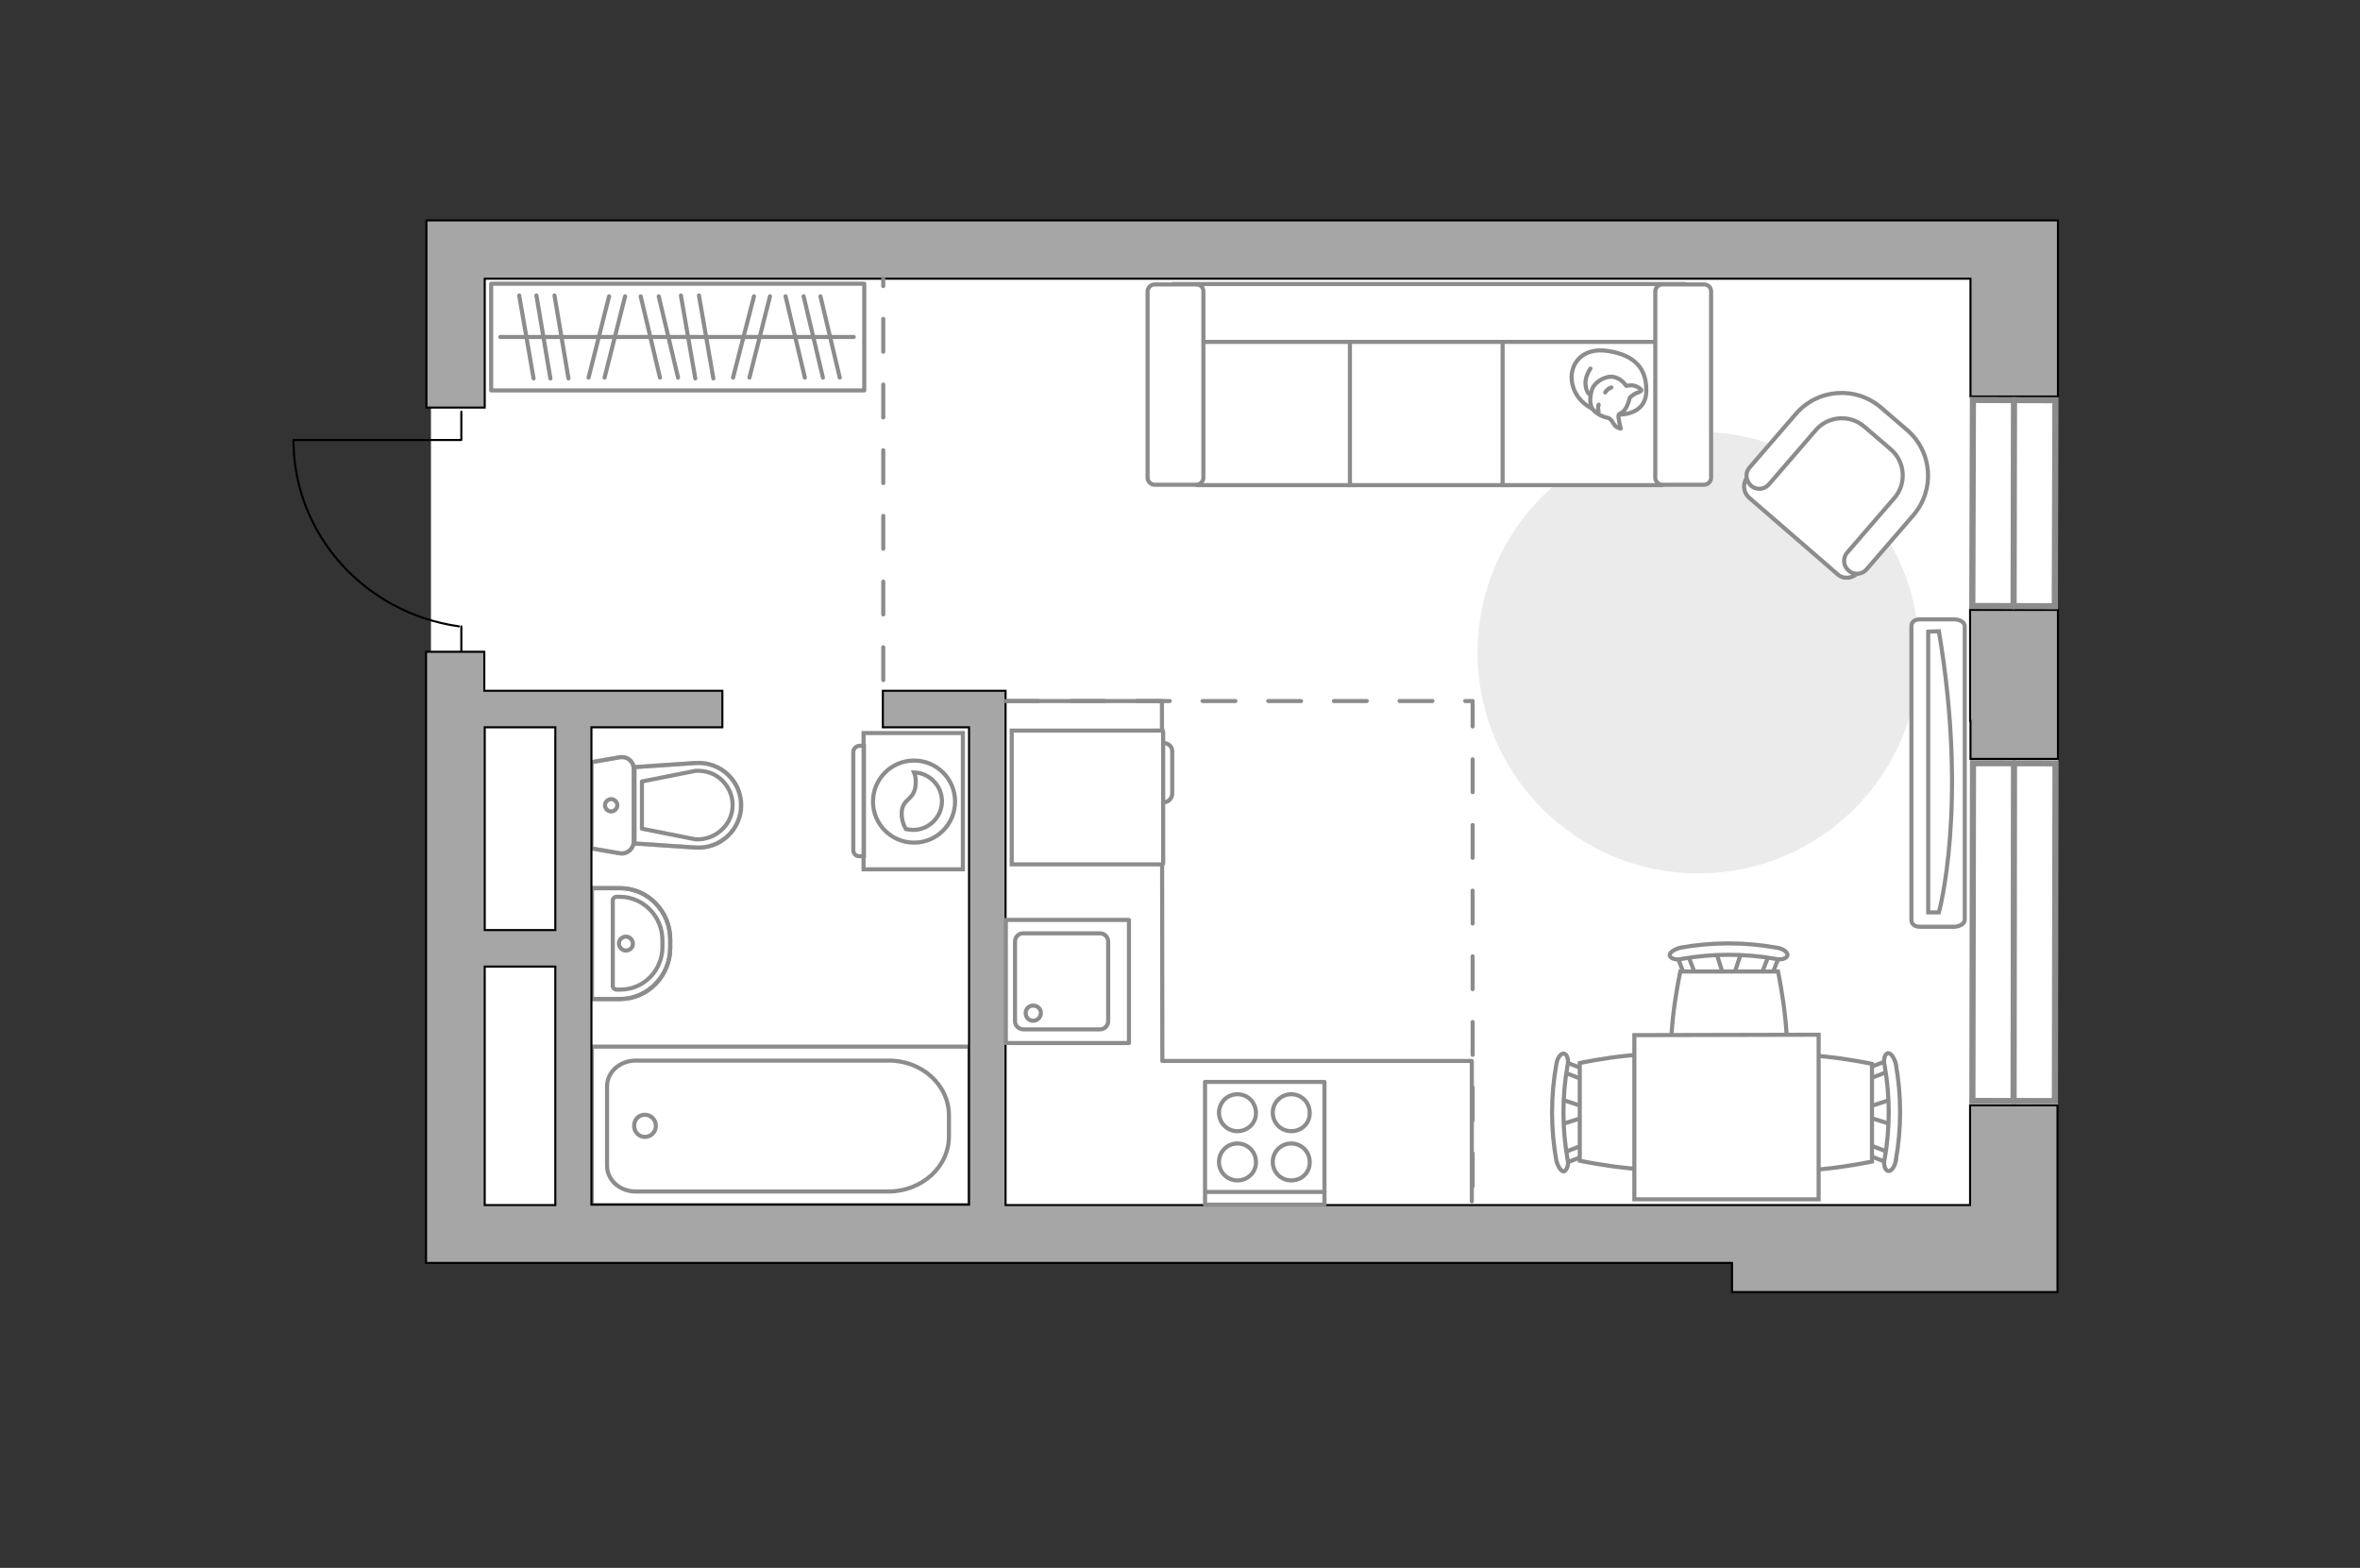 <?xml version="1.0" encoding="utf-8"?>
<!-- Generator: Adobe Illustrator 27.0.0, SVG Export Plug-In . SVG Version: 6.00 Build 0)  -->
<svg version="1.1" xmlns="http://www.w3.org/2000/svg" xmlns:xlink="http://www.w3.org/1999/xlink" x="0px" y="0px"
	 viewBox="0 0 575 382" style="enable-background:new 0 0 575 382;" xml:space="preserve">
<rect x="0" y="0" width="575" height="382" fill="#333333" stroke="none"/>
<style type="text/css">
	.st0{fill:#FFFFFF;}
	.st1{fill:#EBEBEB;}
	.st2{fill:#FFFFFF;stroke:#8C8C8C;stroke-miterlimit:10;}
	.st3{fill:#FFFFFF;stroke:#8C8C8C;stroke-linecap:round;stroke-linejoin:round;stroke-miterlimit:10;}
	.st4{fill:none;stroke:#8C8C8C;stroke-linecap:round;stroke-linejoin:round;stroke-miterlimit:10;}
	.st5{fill-rule:evenodd;clip-rule:evenodd;fill:#FFFFFF;fill-opacity:0.1;stroke:#8C8C8C;stroke-miterlimit:10;}
	.st6{fill:none;stroke:#000000;stroke-width:0.5;stroke-linecap:round;stroke-linejoin:round;stroke-miterlimit:10;}
	.st7{opacity:0.5;}
	.st8{fill:#A6A6A6;stroke:#000000;stroke-width:0.5;stroke-miterlimit:10;}
	.st9{fill:none;stroke:#8C8C8C;stroke-linecap:round;stroke-linejoin:round;stroke-miterlimit:10;stroke-dasharray:8;}
	.st10{fill:#FFFFFF;stroke:#8C8C8C;stroke-width:1.5;stroke-linecap:round;stroke-miterlimit:10;}
</style>
<g id="bg_1_">
	<polygon class="st0" points="105,53.7 105,307.7 422.1,307.7 422.1,314.9 501.4,314.9 501.4,307.7 501.4,170.8 501.4,53.7 	"/>
</g>
<g id="furniture_1_">
	<path id="Vector_51_00000076562630549494907420000016755370028047624116_" class="st1" d="M413.8,212.8
		c-29.7,0-53.8-24.1-53.8-53.8c0-29.7,24.1-53.8,53.8-53.8c29.7,0,53.8,24.1,53.8,53.8C467.6,188.7,443.5,212.8,413.8,212.8z"/>
	<g>
		<path id="Vector_90_00000002348367505922401860000003969450492559771034_" class="st2" d="M478.7,224.1c0,0.9-1.2,1.7-2.7,1.7
			h-8.2c-1.5,0-2.1-0.8-2.1-1.7v-71.5c0-0.9,0.6-1.7,2.1-1.7h8.2c1.5,0,2.7,0.7,2.7,1.7V224.1z"/>
		<path id="Vector_91_00000146499749900433887570000017410477622772363934_" class="st2" d="M469.8,153.9v68.4l2.6,0
			c0,0,7.2-25.9,0-68.5L469.8,153.9z"/>
	</g>
	<g>
		<path id="Vector_54_00000103965550271456328860000010698399547724496300_" class="st2" d="M291.8,69.3h38.6v48.9h-38.6V69.3z"/>
		<path id="Vector_55_00000167354847994394135560000018075065933087994301_" class="st2" d="M328.9,69.3h38.6v48.9h-38.6V69.3z"/>
		<path id="Vector_56_00000151533958785088160860000001396389171337464762_" class="st2" d="M366.1,69.3h38.6v48.9h-38.6V69.3z"/>
		<path id="Vector_57_00000109000350530083482080000006048310852700627876_" class="st2" d="M289.8,83.3l-3.6-14.1h124v14.1H289.8z"
			/>
		<path id="Vector_58_00000134228114014216450140000006231952064377874862_" class="st2" d="M293.2,71v45.4c0,0.9-0.8,1.7-1.7,1.7
			h-10.2c-0.9,0-1.7-0.8-1.7-1.7V71c0-0.9,0.8-1.7,1.7-1.7h10.2C292.5,69.3,293.2,70,293.2,71z"/>
		<path id="Vector_59_00000168109840010846314880000001733968981597176979_" class="st2" d="M416.9,71v45.4c0,0.9-0.8,1.7-1.7,1.7
			H405c-0.9,0-1.7-0.8-1.7-1.7V71c0-0.9,0.8-1.7,1.7-1.7h10.2C416.1,69.3,416.9,70,416.9,71z"/>
		<g>
			<path class="st3" d="M394.6,101c0,0,6.3,0.2,6.5-5.5c0.2-5.7-2.8-9-9.4-10c-6.6-1-9.6,3.7-8.6,8.1C384.1,98,388.3,101,394.6,101z
				"/>
			<path class="st3" d="M397.1,96.9c0,0,0.7-0.8,1.8-1.2c1.2-0.4,1-0.7,1-0.7s-1.1-1.3-2.8-1.1c-0.9,0.1-0.9,0.1-0.9,0.1
				s-1.1-1.9-3.3-2.2c-2.2-0.2-4.6,1.6-5,3.1c-0.5,1.4-0.7,3.5,0.1,4.7c0.8,1.2,2.6,2,3.7,2.2c1.1,0.2,1.3,1.8,2.3,2.3
				c1,0.5,0.9,0.3,0.9,0.3s-0.8-2.9-0.5-3.4C394.8,100.5,396.1,100.8,397.1,96.9z"/>
			<path class="st3" d="M391.1,95.6c0,0,0.4-0.8,1.5-1.2"/>
			<path class="st3" d="M389.5,98.6c0,0-0.3,0.9,0,1.6"/>
			<path class="st4" d="M387.5,96.2c0,0-1-0.3-1.2-2.5c-0.2-1.9,1.2-3.9,1.2-3.9"/>
		</g>
	</g>
	<g>
		<g id="Group_6_00000080885437285201105950000015050502621370380220_">
			<g id="Group_7_00000049191203283470759070000011160831042679491734_">
				<path id="Vector_15_00000121964697274148237020000008335846154837814176_" class="st2" d="M424.3,231.9l-2.2,6.7h-1.9l-2.1-6.7
					H424.3z"/>
			</g>
			<g id="Group_8_00000034074639696610839220000015413478341356866746_">
				<path id="Vector_16_00000077304998125242187990000004175090981671769018_" class="st2" d="M430.2,238.2
					c-0.7-0.1-1.2-0.6-0.9-1.2l2.1-5.4c0.1-0.4,0.8-0.7,1.5-0.6c0.7,0.1,1.2,0.6,0.9,1.2l-2.1,5.4c0,0.3-0.6,0.7-1.2,0.7
					C430.5,238.3,430.4,238.3,430.2,238.2z"/>
			</g>
			<g id="Group_9_00000164514012056499012620000003976739675388375738_">
				<path id="Vector_17_00000049203968080117469530000018237349312900170927_" class="st2" d="M410.5,237.8l-2.1-5.4
					c-0.2-0.6,0.2-1.1,0.9-1.2c0.7-0.2,1.4,0,1.6,0.6l2.1,5.4c0.2,0.6-0.2,1.1-0.9,1.2c-0.1,0-0.2,0-0.4,0
					C411.2,238.3,410.8,238,410.5,237.8z"/>
			</g>
			<path id="Vector_18_00000083078358116189590770000015287928343846247316_" class="st2" d="M409.4,236.7h23.8c0,0,4.9,22.8,0,27.7
				c-4.2,4.2-19.5,4.2-23.8,0C404.4,259.5,409.4,236.7,409.4,236.7z"/>
			<path id="Vector_19_00000012452772677409196740000004366005720639132590_" class="st2" d="M406.8,232.8c-0.1-0.7,1.1-1.5,2.6-1.9
				c7.7-1.4,15.8-1.4,23.5,0c1.6,0.2,2.8,1.2,2.6,1.9c-0.2,0.7-1.5,1.2-3,0.8c-7.5-1.3-15.1-1.3-22.6,0
				C408.4,234,407.1,233.6,406.8,232.8z"/>
		</g>
		<g id="Group_6_00000110472003318566888780000000343954597119876535_">
			<g id="Group_7_00000154395002668143051580000009099127738581482167_">
				<path id="Vector_15_00000008125221548446421530000006979392704450951606_" class="st2" d="M380.2,267.8l6.7,2.2v1.9l-6.7,2.1
					V267.8z"/>
			</g>
			<g id="Group_8_00000096046608239185502020000008647198421439732119_">
				<path id="Vector_16_00000018209052289042743070000012801130353970444705_" class="st2" d="M386.5,262c-0.1,0.7-0.6,1.2-1.2,0.9
					l-5.4-2.1c-0.4-0.1-0.7-0.8-0.6-1.5c0.1-0.7,0.6-1.2,1.2-0.9l5.4,2.1c0.3,0,0.7,0.6,0.7,1.2C386.6,261.6,386.6,261.7,386.5,262z
					"/>
			</g>
			<g id="Group_9_00000042703210298003871060000003719737035624593559_">
				<path id="Vector_17_00000011746113293969577930000005181591165490625669_" class="st2" d="M386,281.6l-5.4,2.1
					c-0.6,0.2-1.1-0.2-1.2-0.9c-0.2-0.7,0-1.4,0.6-1.6l5.4-2.1c0.6-0.2,1.1,0.2,1.2,0.9c0,0.1,0,0.2,0,0.4
					C386.6,280.9,386.2,281.4,386,281.6z"/>
			</g>
			<path id="Vector_18_00000183226329838556466690000016159927788668019869_" class="st2" d="M384.9,282.8V259c0,0,22.8-4.9,27.7,0
				c4.2,4.2,4.2,19.5,0,23.8C407.8,287.7,384.9,282.8,384.9,282.8z"/>
			<path id="Vector_19_00000160184879121069977770000005285391317319861387_" class="st2" d="M381.1,285.4c-0.7,0.1-1.5-1.1-1.9-2.6
				c-1.4-7.7-1.4-15.8,0-23.5c0.2-1.6,1.2-2.8,1.9-2.6c0.7,0.2,1.2,1.5,0.8,3c-1.3,7.5-1.3,15.1,0,22.6
				C382.3,283.7,381.8,285,381.1,285.4z"/>
		</g>
		<g id="Group_14_00000026879853097420941890000007356598037326321037_">
			<g id="Group_15_00000023985344964491631670000011206065580028765087_">
				<path id="Vector_25_00000133517293618475200730000011324625913432022708_" class="st2" d="M461,274l-6.7-2.1v-1.9l6.7-2.2V274z"
					/>
			</g>
			<g id="Group_16_00000073684974338774706830000015532554008905681061_">
				<path id="Vector_26_00000098919973641161150400000007611409600600088255_" class="st2" d="M454.7,280c0.1-0.7,0.6-1.2,1.2-0.9
					l5.4,2.1c0.4,0.1,0.7,0.8,0.6,1.5c-0.1,0.7-0.6,1.2-1.2,0.9l-5.4-2.1c-0.4,0-0.7-0.6-0.7-1.2C454.6,280.2,454.6,280.1,454.7,280
					z"/>
			</g>
			<g id="Group_17_00000147212361492031403370000007987688355000036262_">
				<path id="Vector_27_00000121272334407822073700000014273570314963822261_" class="st2" d="M455.2,260.2l5.4-2.1
					c0.6-0.2,1.1,0.2,1.2,0.9c0.2,0.7,0,1.4-0.6,1.6l-5.4,2.1c-0.6,0.2-1.1-0.2-1.2-0.9c0-0.1,0-0.2,0-0.4
					C454.6,260.9,454.7,260.5,455.2,260.2z"/>
			</g>
			<path id="Vector_28_00000041978427718753764880000010836321169148895152_" class="st2" d="M456.1,259.2v23.8c0,0-22.8,4.9-27.7,0
				c-4.2-4.2-4.2-19.5,0-23.8C433.3,254.3,456.1,259.2,456.1,259.2z"/>
			<path id="Vector_29_00000152977926723298958260000003861978036414393016_" class="st2" d="M460,256.6c0.7-0.1,1.5,1.1,1.9,2.6
				c1.4,7.7,1.4,15.8,0,23.5c-0.2,1.6-1.2,2.8-1.9,2.6c-0.7-0.2-1.2-1.5-0.8-3c1.3-7.5,1.3-15.1,0-22.6
				C458.8,258.2,459.2,256.7,460,256.6z"/>
		</g>
		<path id="Vector_35_00000085227013459246468470000016111210538614963614_" class="st2" d="M398.2,252.2l44.9-0.1v7.7v32.4h-44.9
			V252.2L398.2,252.2z"/>
	</g>
	<g>
		<g>
			<path class="st2" d="M210.4,211.8v-33.2h24.2v33.2H210.4z"/>
			<path class="st5" d="M207.9,207.1v-23.8c0-0.9,0.7-1.6,1.6-1.6h1v26.9h-1C208.6,208.7,207.9,208,207.9,207.1z"/>
		</g>
		<g>
			<circle class="st2" cx="222.7" cy="195.3" r="10"/>
			<path class="st2" d="M219.7,197.9c0.2-3.5,3.1-2.8,3.4-6.8c0.1-1.3-0.1-2.2-0.4-2.9c3.7,0.1,6.8,3.2,6.8,7c0,3.8-3.1,7-7,7
				c-0.6,0-1.2-0.1-1.8-0.2C220.2,201.1,219.6,199.7,219.7,197.9z"/>
		</g>
	</g>
	<g>
		
			<rect x="119.7" y="69.1" transform="matrix(-1 2.056387e-11 -2.056387e-11 -1 330.271 164.224)" class="st4" width="90.9" height="26"/>
		<line class="st4" x1="173.8" y1="92.2" x2="170.3" y2="72"/>
		<line class="st4" x1="169.4" y1="92.2" x2="165.9" y2="72"/>
		<line class="st4" x1="182.6" y1="92" x2="187.6" y2="72.2"/>
		<line class="st4" x1="178.6" y1="92" x2="183.7" y2="72.2"/>
		<line class="st4" x1="196.1" y1="92" x2="191.4" y2="72.2"/>
		<line class="st4" x1="204.6" y1="92" x2="199.9" y2="72.2"/>
		<line class="st4" x1="200.5" y1="92" x2="195.8" y2="72.2"/>
		<line class="st4" x1="138.5" y1="92.2" x2="135.1" y2="72"/>
		<line class="st4" x1="134.1" y1="92.2" x2="130.7" y2="72"/>
		<line class="st4" x1="130" y1="92.2" x2="126.5" y2="72"/>
		<line class="st4" x1="147.3" y1="92" x2="152.3" y2="72.2"/>
		<line class="st4" x1="143.4" y1="92" x2="148.4" y2="72.2"/>
		<line class="st4" x1="160.8" y1="92" x2="156.1" y2="72.2"/>
		<line class="st4" x1="165.2" y1="92" x2="160.5" y2="72.2"/>
		<line class="st4" x1="208" y1="82.1" x2="121.9" y2="82.1"/>
	</g>
	<path id="Vector_148_00000115497173515978326990000009142951897648789145_" class="st4" d="M245.2,170.8l37.9,0l0.1,87.7h75.4v34.2
		"/>
	<g>
		<path id="Vector_8_00000183224812633286985070000017410484564468405435_" class="st2" d="M283.4,178.3v32.1c0,0.1-0.1,0.2-0.2,0.2
			h-36.7V178h36.7C283.2,178.1,283.4,178.1,283.4,178.3z"/>
		<path id="Vector_9_00000150784389325920044590000006876481011919623093_" class="st2" d="M283.4,195.5V181c1.2,0,2.2,0.9,2.2,1.9
			v10.6C285.5,194.6,284.6,195.5,283.4,195.5z"/>
	</g>
	<g>
		<path id="Vector_37_00000060000611726739283770000002669996250484164025_" class="st2" d="M426.1,121.2l21.6,18.7
			c1.4,1.3,3.7,1.1,5-0.4l13-14.9c4.7-5.4,4.1-13.7-1.3-18.4l-7.2-6.2c-5.4-4.7-13.7-4.1-18.4,1.3l-13,14.9
			C424.5,117.7,424.7,119.9,426.1,121.2z"/>
		<path id="Vector_38_00000009548615842524129180000006211118308323430332_" class="st2" d="M426.6,118.3c1.3,1.2,3.3,1,4.4-0.3
			l11.4-13.2c3-3.5,8.4-3.9,11.9-0.8l6.4,5.5c3.5,3,3.9,8.4,0.8,11.9l-11.4,13.2c-1.2,1.3-1,3.3,0.3,4.4c1.3,1.2,3.3,1,4.4-0.3
			l11.4-13.2c5.3-6.2,4.6-15.4-1.5-20.7l-6.4-5.5c-6.2-5.3-15.4-4.6-20.7,1.5l-11.4,13.2C425.2,115.2,425.3,117.1,426.6,118.3z"/>
	</g>
</g>
<g id="plan">
	<g>
		<polyline class="st6" points="71.6,107.2 112.4,107.2 112.4,100.3 		"/>
		<line class="st6" x1="112.4" y1="158.9" x2="112.4" y2="152.6"/>
		<path class="st6" d="M111.8,152.6c-22.8-3.2-40.3-22.3-40.3-45.4"/>
	</g>
	<g>
		<g class="st7">
			<path class="st4" d="M154.4,205l0-17.7c0-1.8-1.6-3.1-3.4-2.8l-6.9,1.2l0,21l6.9,1.2C152.8,208.2,154.4,206.8,154.4,205z"/>
			<path class="st4" d="M154.5,186.9l0,18.6l14.9,1c6,0.4,11.1-4.3,11.1-10.3c0-6-5.1-10.7-11.1-10.3L154.5,186.9z"/>
		</g>
		<g>
			<path class="st4" d="M154.4,205l0-17.7c0-1.8-1.6-3.1-3.4-2.8l-6.9,1.2l0,21l6.9,1.2C152.8,208.2,154.4,206.8,154.4,205z"/>
			<path class="st4" d="M180.6,196.2L180.6,196.2c0-6-5.1-10.7-11.1-10.3l-14.9,1l0,18.6l14.9,1
				C175.5,206.9,180.6,202.1,180.6,196.2z"/>
			<path class="st4" d="M156.4,190.4l13.1-2.6c2.4-0.1,4.6,0.6,6.3,2.2c1.7,1.6,2.7,3.8,2.7,6.1c0,2.3-0.9,4.5-2.7,6.1
				c-1.7,1.6-4,2.4-6.3,2.3l-13.1-2.6L156.4,190.4z"/>
			<path class="st4" d="M148.9,197.7c-0.8,0-1.5-0.7-1.5-1.5c0-0.8,0.7-1.5,1.5-1.5c0.8,0,1.5,0.7,1.5,1.5
				C150.4,197,149.7,197.7,148.9,197.7z"/>
		</g>
	</g>
	<g>
		<polyline class="st4" points="236.2,293.6 144.2,293.6 144.2,255 236.2,255 236.2,293.6 		"/>
		<path class="st4" d="M231.2,271.7v5.2c0,7.4-6.6,13.4-14.8,13.4l-61.5,0c-3.9,0-7-2.8-7-6.3l0-19.3c0-3.5,3.1-6.3,7-6.3l61.5,0
			C224.5,258.3,231.2,264.3,231.2,271.7z"/>
		<path class="st4" d="M157.1,271.6c1.5,0,2.7,1.2,2.7,2.7c0,1.5-1.2,2.7-2.7,2.7c-1.4,0-2.6-1.2-2.6-2.7
			C154.5,272.8,155.6,271.6,157.1,271.6z"/>
	</g>
	<g>
		<path class="st4" d="M163.3,228.9l0,2c0,6.9-5.5,12.5-12.2,12.5l-6.9,0l0-27l6.9,0C157.8,216.4,163.3,222,163.3,228.9z"/>
		<g>
			<path class="st4" d="M161.4,229.1v1.6c0,5.8-4.6,10.4-10.2,10.4h-1c-0.5,0-0.9-0.4-0.9-0.9l0-20.8c0-0.5,0.4-0.9,0.9-0.9h1
				C156.8,218.6,161.4,223.3,161.4,229.1z"/>
			<path class="st4" d="M152.5,228.2c0.9,0,1.7,0.8,1.7,1.7c0,1-0.8,1.7-1.7,1.7c-0.9,0-1.7-0.8-1.7-1.7
				C150.8,228.9,151.6,228.2,152.5,228.2z"/>
			<path class="st4" d="M163.3,228.9l0,2c0,6.9-5.5,12.5-12.2,12.5l-6.9,0l0-27l6.9,0C157.8,216.4,163.3,222,163.3,228.9z"/>
		</g>
	</g>
	<g>
		<polygon class="st8" points="501.4,148.6 480,148.6 480,175.6 480.1,175.6 480.1,184.9 501.4,184.9 501.4,155.1 501.4,155.1 		"/>
		<polygon class="st8" points="493.3,53.7 480.1,53.7 118.1,53.7 103.9,53.7 103.9,67.9 103.9,99.3 118.1,99.3 118.1,67.9 
			480.1,67.9 480.1,96.6 501.4,96.6 501.4,53.7 		"/>
		<path class="st8" d="M501.4,269.3H480v24.3h-58v0H245V177.2v-8.9h-8.9h-21v8.9h21v116.3h-92V177.2h31.9v-8.9h-58v-9.5h-14.2v148.9
			h0h14.2h304v7.1h79.3v-21.3h0V269.3z M135.3,177.2v49.4h-17.2v-49.4H135.3z M118.1,235.5h17.2v58.1h-17.2V235.5z"/>
	</g>
	<line class="st9" x1="215.2" y1="165.7" x2="215.2" y2="67.9"/>
	<polyline class="st9" points="245,170.8 358.8,170.8 358.8,293.6 	"/>
	<g>
		<g>
			
				<rect x="245" y="224.1" transform="matrix(2.234087e-10 1 -1 2.234087e-10 499.164 -20.872)" class="st4" width="30" height="30"/>
		</g>
		<path class="st4" d="M247.3,229.4v19.4c0,1.1,0.9,2,2.1,2h18.6c1.1,0,2-0.9,2-2v-19.4c0-1.1-0.9-2-2-2h-18.6
			C248.2,227.3,247.3,228.3,247.3,229.4z"/>
		<path class="st4" d="M253.6,246.8c0,1-0.8,1.9-1.9,1.9c-1,0-1.8-0.8-1.8-1.9c0-1,0.8-1.8,1.8-1.8
			C252.8,245,253.6,245.8,253.6,246.8z"/>
	</g>
	<g>
		<rect x="293.6" y="263.6" class="st4" width="29.1" height="29.9"/>
		<g>
			<g>
				<path class="st4" d="M314.6,275.6c-2.5,0-4.5-2-4.5-4.5c0-2.5,2-4.5,4.5-4.5c2.5,0,4.5,2,4.5,4.5
					C319.2,273.6,317.2,275.6,314.6,275.6z"/>
				<path class="st4" d="M314.6,287.6c-2.5,0-4.5-2-4.5-4.5c0-2.5,2-4.5,4.5-4.5c2.5,0,4.5,2,4.5,4.5
					C319.2,285.6,317.2,287.6,314.6,287.6z"/>
			</g>
			<g>
				<path class="st4" d="M301.5,275.6c-2.5,0-4.5-2-4.5-4.5c0-2.5,2-4.5,4.5-4.5c2.5,0,4.5,2,4.5,4.5
					C306.1,273.6,304,275.6,301.5,275.6z"/>
				<path class="st4" d="M301.5,287.6c-2.5,0-4.5-2-4.5-4.5c0-2.5,2-4.5,4.5-4.5c2.5,0,4.5,2,4.5,4.5
					C306.1,285.6,304,287.6,301.5,287.6z"/>
			</g>
		</g>
		<line class="st4" x1="322.7" y1="290.4" x2="293.9" y2="290.4"/>
	</g>
</g>
<g id="windows_1_">
	<g>
		
			<rect x="465.6" y="112.6" transform="matrix(2.931531e-03 -1 1 2.931531e-03 366.575 612.917)" class="st10" width="50.2" height="20.1"/>
		<line class="st10" x1="490.7" y1="97.5" x2="490.6" y2="147.7"/>
	</g>
	<g>
		
			<rect x="449.5" y="217.1" transform="matrix(1.786895e-03 -1 1 1.786895e-03 262.657 717.351)" class="st10" width="82.3" height="20.1"/>
		<line class="st10" x1="490.7" y1="185.9" x2="490.6" y2="268.3"/>
	</g>
</g>
<g id="points">
	<path id="r1" class="st4" d="M390.3,159"/>
	<path id="k1" class="st4" d="M319.2,212.8"/>
	<path id="s1" class="st4" d="M192.7,228.3"/>
	<path id="h1" class="st4" d="M161.8,130"/>
</g>
</svg>
